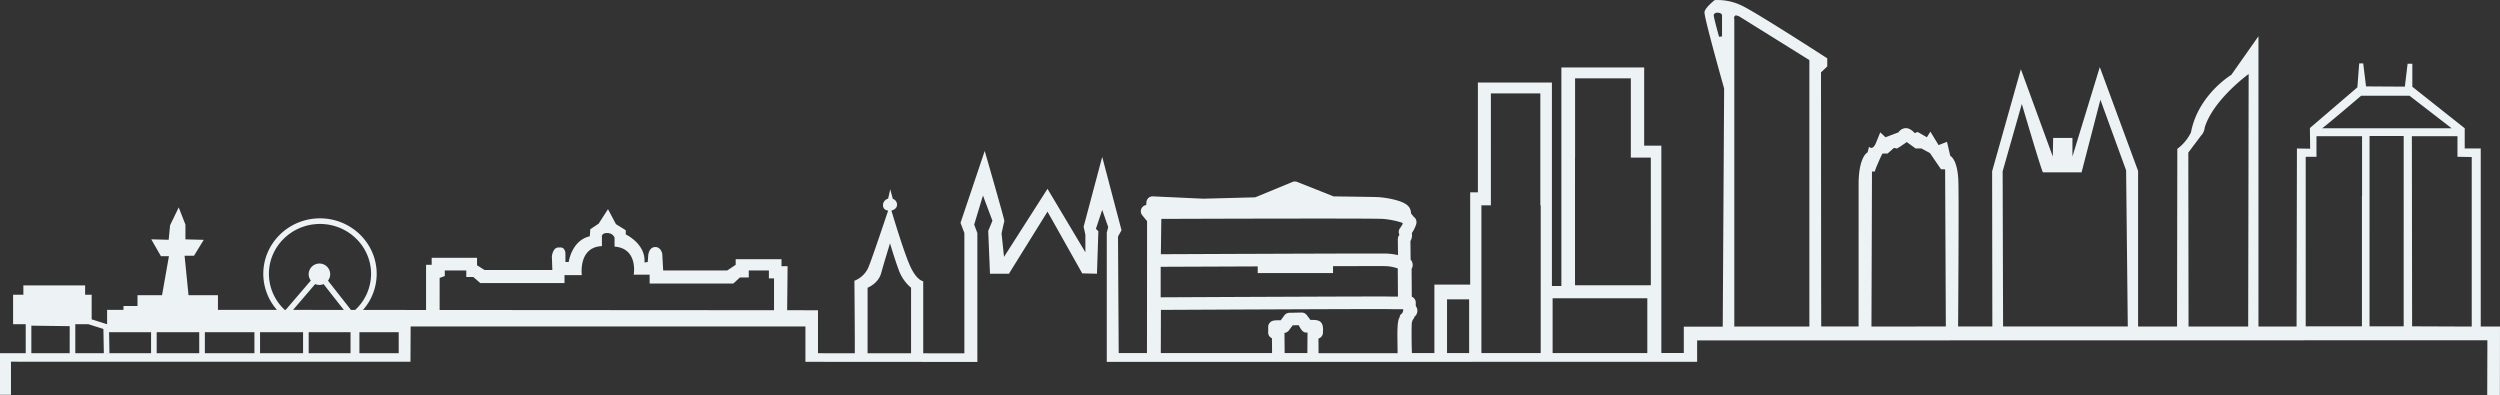 <svg xmlns="http://www.w3.org/2000/svg" width="1920" height="303.365" viewBox="0 0 1920 303.365">
  <rect x="0" y="0" width="1920" height="303.365" fill="#333333" stroke="none"/>
  <path id="Path_395" data-name="Path 395" d="M3369.042,562.166c-.1-7.038-.178-195.133-.178-195.133l4.805-4.579v-6.2s-54.147-35.021-65.461-40.408a42.62,42.62,0,0,0-21.013-4.31s-7.273,5.657-7.812,9.159,15.086,58.727,15.086,58.727l-1.078,182.915h-29.9V582.58h-17.241V423.336h-13.2V363.262h-63.576V531.092H3162.2V374.846h-56.842v84.319h-5.927v70.85h-27.478v52.609h-17.291c-.33-10.845-.29-21.773-.016-23.536l.56-1.785.564-.751a4.683,4.683,0,0,0,.754-1.477l.114-.362a5.8,5.8,0,0,0,2.244-4.632,5.6,5.6,0,0,0-1.25-3.584v-2.66a4.846,4.846,0,0,0-3.056-4.5l-.148-21.36.067-.12a5.824,5.824,0,0,0,.531-4.628,6.488,6.488,0,0,0-1.342-2.383l-.144-14.269a8.829,8.829,0,0,0,1.238-4.319,11.366,11.366,0,0,0-.147-1.78,25.79,25.79,0,0,0,3.405-7.1,5.157,5.157,0,0,0-.91-4.445,5.005,5.005,0,0,0-1.334-1.2,9.411,9.411,0,0,0-1.751-2.178,9.874,9.874,0,0,0-.606-3.277c-1.178-3.361-4.958-5.67-12.249-7.486a71.258,71.258,0,0,0-13.217-1.989c-3.707-.118-26.034-.427-33.457-.526l-27.9-11.091a4.8,4.8,0,0,0-3.627.021L2934.36,463l-39.893,1.048-38.623-1.78a4.777,4.777,0,0,0-5.053,4.449l-.173,2.2a4.831,4.831,0,0,0-3.033,7.837l3.7,4.527-.08,101.335H2829.5l-.539-89.515,2.694-4.849-14.817-56.3-14.278,53.608,1.347,6.2v13.47l-29.094-48.759-33.4,52.262-1.886-18.049s1.886-8.62,2.155-9.429-15.085-53.878-15.085-53.878L2708.009,482.6l2.964,7.812v92.394l-31.609-.022V527.41s-5.388-.359-10.775-13.29-13.649-40.947-13.649-40.947,4.31-.9,4.31-4.49a4.627,4.627,0,0,0-3.233-4.49l-1.975-7.363-1.616,7.184a5.19,5.19,0,0,0-3.951,5.029c0,3.967,3.951,4.13,3.951,4.13s-11.853,35.559-15.086,43.461a19.329,19.329,0,0,1-10.775,10.417c-.146-4.375.3,29.043.264,55.7l-28.281-.019V549.718l-23.685-.016.338-33.785h-4.67v-5.388h-35.2v4.31l-6.465,4.31h-49.208l-.719-12.931s-1.077-5.388-5.747-5.029-5.028,6.465-5.028,6.465l-.36,5.029-2.514.359c1.078-14.367-14.367-21.551-14.367-21.551v-3.233l-7.543-4.669-6.106-11.494-7.184,11.135-6.465,4.31s0,2.155-.359,5.388c-14.008,3.233-16.164,19.756-16.164,19.756h-2.514v-6.466s0-5.388-4.67-4.67c-5.028-.718-5.747,6.825-5.747,6.825l.359,10.416h-52.082L2336.7,515.2v-5.747H2301.86v5.388h-4.311v34.676l-48.439-.033a41.905,41.905,0,0,0,10.516-27.709c0-23.509-19.531-42.635-43.538-42.635s-43.538,19.126-43.538,42.635a41.908,41.908,0,0,0,10.474,27.664l-45.312-.031V538.184H2115.12l-3.033-30.349h7.249l7.471-12.19-14.056-.37V483.949l-5.159-13.192-6.64,13.676-1.084,11.175-13.387-.37,7.459,12.956h6.135L2094.814,538l-.105.185h-18.777v8.263h-10.775v2.959h-12.571v11.056l-11.853-3.74v-18.9H2035.7v-7.185h-47.412v7.185h-7.9v22.629h9.7v22.27h-19.755v31.952h8.43V589.236l306.815.04.121-27.118H2588.9v27.171l132.035.09V490.414l-2.424-6.465,6.735-22.359,7.273,19.4-3.232,7.812,1.347,32.866h14.547l29.633-47.682,26.669,47.413,11.314.269,1.078-32.6-1.886-1.886,4.849-14.547,4.58,13.2-1.078,4.31v99.222l453.382-.043V572.891l606.933-.115-.135,42.042h9.716l.092-52.563h-14.792V425.491h-12.3V409.957l-40.229-31.878v-17.69h-3.633l-2.115,17.6-29.814-.18-2.154-17.645H3782.2l-1.4,18.363-36.458,31.249.179,15.894-10.146-.18-.271,136.763h-29.275V339.289l-20.83,29.631s-25.592,15.355-30.98,44.18a34.354,34.354,0,0,1-10.506,12.661l-.217,136.493h-29.912V442.734l-29.407-79.741-21.012,68.694V417.409h-14.817l-.269,14.278-24.514-67.078L3500.283,443l.168,119.168h-26.3s.678-92.674.229-110.816c-.437-17.649-6.243-20.206-6.243-20.206l-2.514-10.775-6.466,2.514-6.286-10.326-2.693,4.31-7-4.041-2.425.808s-2.964-3.772-6.735-3.772a6.948,6.948,0,0,0-5.657,3.233l-9.967,3.772-4.041-3.772s-3,7.616-3.771,9.159c-2.425,4.849-4.848,1.886-4.848,1.886l-1.078,4.31s-6.915,3.044-6.915,24.6c0,46.693-.016,109.116-.016,109.116Zm-76.19-222.742-2.29.266s-3.5-12.527-4.041-16.029,6.33-2.963,6.33-.4Zm-1269,243.3H1994.4V561.562l29.454.383Zm62.5,0h-58.188v-22.27h10.087l11.5,3.633.326,18.637,4.31-.084-.274-16.078h32.243Zm36.995,0H2090.66V566.563h32.684Zm42.384,0h-38.074V566.563h38.074Zm37.355,0h-33.044V566.563h33.044Zm-7.685-33.28,17-19.835a8.2,8.2,0,0,0,6.427.036l15.579,19.826Zm44.143,33.28h-32.148V566.563h32.148Zm.346-33.25-17.671-22.489a8.182,8.182,0,0,0,1.7-4.965,8.262,8.262,0,0,0-16.523,0,8.186,8.186,0,0,0,1.643,4.895l-19.309,22.526h-.712a37.775,37.775,0,0,1-12.156-27.668c0-21.135,17.6-38.325,39.228-38.325s39.228,17.19,39.228,38.325a37.777,37.777,0,0,1-12.2,27.7Zm36.651,33.25h-30.172V566.563h30.172Zm288.246-33.03-256.818-.174V524.9l3.951-1.437v-4.31h16.523v5.028h5.388l5.388,4.67h64.653v-6.106h13.289s-2.873-21.551,15.445-22.27v-6.824s-.718-3.233,3.951-3.233,5.747,3.592,5.747,3.592v6.825c18.318,1.437,14.726,21.551,14.726,21.551h12.213v6.824h64.294l5.029-4.669h6.824v-5.388h15.445v6.106h3.951Zm105.241,33.085-33.4-.023V532.439s8.261-3.233,10.416-11.134,6.825-22.988,6.825-22.988,3.591,12.212,6.824,20.833a32.215,32.215,0,0,0,9.339,13.29Zm286.917-.156-.132-15.51a4.836,4.836,0,0,0,3.424-1.94l2.869-3.883,4.579-.086c.587.785,2.544,5.6,5.417,5.622l1.4-.013-.107,15.811Zm-94.715-102.966v-.086c79.091-.284,165.26-.41,170.364.017,7.324.61,13.811,2.538,14.69,3.071l.114-.135a5.233,5.233,0,0,0,.261.8,36.291,36.291,0,0,1-2.172,3.445,4.773,4.773,0,0,0-.539,4.672c.067.162.16.53.118.495a4.825,4.825,0,0,0-1.2,3.23l.122,12.226a47.64,47.64,0,0,0-9.458-1.221c-.913-.019-3.868-.029-8.4-.029-31.068,0-136.058.427-164.26.545Zm-.494,36.692,74.525-.292v5.129H2994.1v-5.321c24.992-.067,38.146-.082,40.208-.034a31.666,31.666,0,0,1,9.509,1.782l.147,21.623-.7,0c-2.024.01-4.272.008-6.457-.049-7.086-.181-132.871.4-175.083.6Zm.179,33.1c25.028-.118,167.422-.8,174.652-.6,2.349.059,4.74.057,6.869.05,1.482,0,3.141-.011,4.533.021v.27a4.519,4.519,0,0,0,.051.68c0,.006,0,.01-.009.015l-.472,1.541-.564.751c-.332.442-1.211.937-1.379,1.482l-.48,1.671c-.661,1.3-1.741,3.2-1.564,15.942.038,2.753.1,9.239.16,11.459h-60.721l-.08-11.253a4.856,4.856,0,0,0,3.418-4.26c.17-2.281.248-5.135-.676-6.985-1.467-2.938-4.348-3.147-8.941-3.087-1.866-2.492-2.565-3.452-2.691-3.629a4.969,4.969,0,0,0-4.022-2.02l-9.462.177a4.874,4.874,0,0,0-3.793,1.961l-2.791,3.778-1.013-.017c-3.862.006-5.711.154-7.263,1.753a4.922,4.922,0,0,0-1.376,3.769c.061.863.013,3.033-.01,3.792a4.764,4.764,0,0,0,2.9,4.521l.084,11.372-85.456.021Zm236.711,33.173h-16.971V541.329h16.971Zm54.976,0h-45.548V469.132h7.274V383.2h37.984v85.935h.29Zm81.877,0h-72.739v-42.1h72.739Zm2.69-52.07h-58.226V432.5h.048V371.614h42.823V432.5h15.355Zm121.764,31.7h-57.65v-235.9s-.673-2.155.808-2.964c.793-.433,3.233.808,3.233.808l53.609,33.4Zm47.682,0,.4-119.073h2.114l1.078-3.053s4.49-10.775,5.029-10.775H3420s3.593-3.053,4.311-3.861,2.342,0,2.875,0,7.541-4.939,7.541-4.939l6.821,4.939h4.5l6.462,3.5,8.5,12.428,3.173.1.545,120.652Zm101.087-.084L3508.364,443l14.727-51.723s15.445,52.531,16.253,52.531h29.633l14.457-55.763,19.756,54.237,1.282,119.887Zm188.237.084-45.8,0-.18-133.62,9.7-12.929a10.044,10.044,0,0,0,2.873-6.286c6.646-21.551,33.764-41.127,33.764-41.127Zm86.743-177.261h37.176l32.326,24.963H3753.69C3754.406,409.957,3783.68,384.993,3783.68,384.993Zm.718,77.225h-.1v99.857h-43.179V431.867h8.261v-15.8h35.02Zm31.967,99.857h-26.22V415.883h26.22Zm52.262.179-45.8-.179-.18-146.012h35.021v15.8l10.956.18Z" transform="translate(-1970.332 -311.452)" fill="#edf3f5"/>
</svg>

